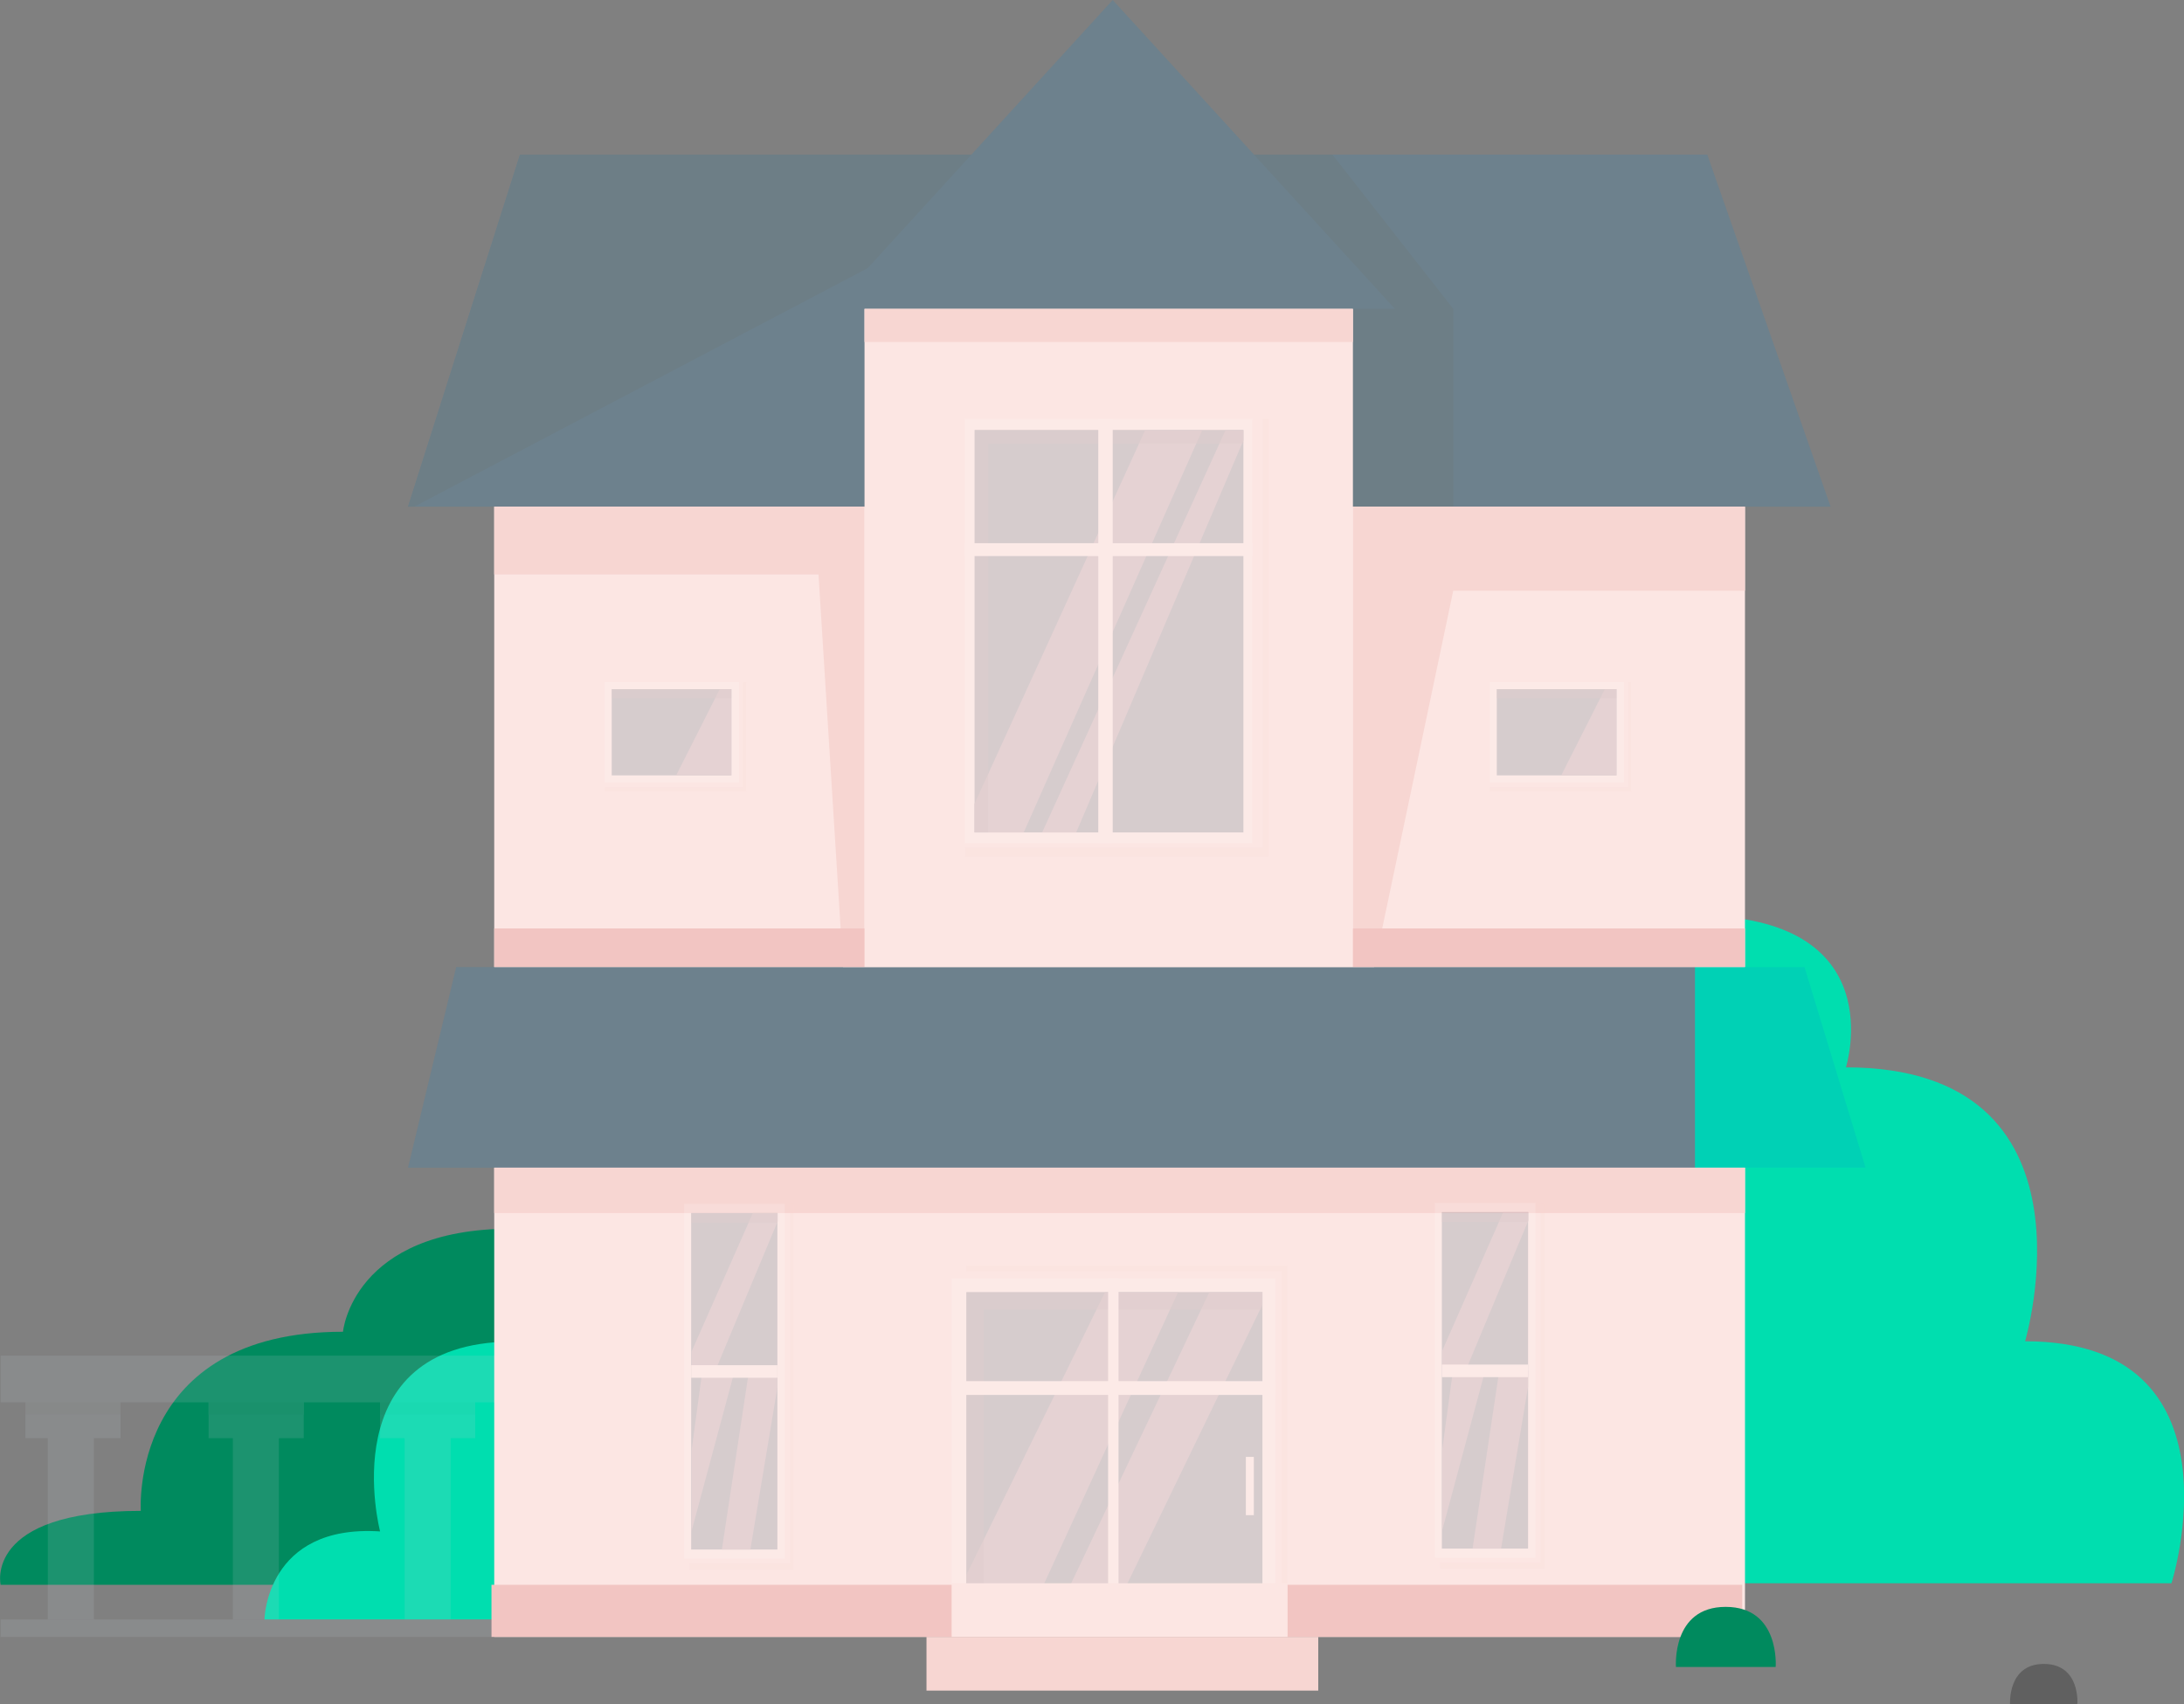 <?xml version="1.0" encoding="utf-8"?>
<!-- Generator: Adobe Illustrator 26.1.0, SVG Export Plug-In . SVG Version: 6.00 Build 0)  -->
<svg version="1.1" id="Ebene_1" xmlns="http://www.w3.org/2000/svg" xmlns:xlink="http://www.w3.org/1999/xlink" x="0px" y="0px"
	 width="711.9px" height="555.7px" viewBox="0 0 711.9 555.7" style="enable-background:new 0 0 711.9 555.7;" xml:space="preserve"
	>
<rect x="0" y="0" width="711.9" height="555.7" fill="#808080" stroke="none"/>
<style type="text/css">
	.st0{fill:#008A5E;}
	.st1{fill:#00DEAF;}
	.st2{opacity:0.15;}
	.st3{fill:#BFCAD2;}
	.st4{fill:#AFB9BF;}
	.st5{fill:#0088D7;}
	.st6{fill:#026FA5;}
	.st7{fill:#FCE6E3;}
	.st8{fill:#F7D6D2;}
	.st9{fill:#F2C5C2;}
	.st10{fill:#FFFFFF;}
	.st11{fill:#003452;}
	.st12{fill:#625E7A;}
	.st13{opacity:0.5;fill:#3D3B4C;}
	.st14{opacity:0.15;fill:#0088D7;}
	.st15{fill:#606060;}
</style>
<g>
	<path id="Busch_00000021829768768405127680000018369430740845586104_" class="st0" d="M111.8,434.2c-69.9,0-65.9,58.4-65.9,58.4
		c-51.3,0-45.7,24.1-45.7,24.1h160l6.5-116.1C114.9,400.6,111.8,434.2,111.8,434.2z"/>
	<path id="Busch_00000011734122551946384580000000905372508364313513_" class="st1" d="M123.9,499.3C86.7,496.9,86.2,528,86.2,528
		h80.4v-90.6C107.8,438,123.9,499.3,123.9,499.3z"/>
	<g id="Terasse" class="st2">
		<g>
			<rect x="15.6" y="466.2" class="st3" width="15" height="61.8"/>
			<rect x="75.9" y="466.2" class="st3" width="15" height="61.8"/>
			<rect x="131.9" y="466.2" class="st3" width="15" height="61.8"/>
		</g>
		<g>
			<g>
				<rect x="8.3" y="456.3" class="st3" width="31" height="12.6"/>
				<rect x="68" y="456.3" class="st3" width="31" height="12.6"/>
				<rect x="123.9" y="456.3" class="st3" width="31" height="12.6"/>
			</g>
			<g>
				<rect x="8.3" y="456.3" class="st4" width="31" height="4.9"/>
				<rect x="68" y="456.3" class="st4" width="31" height="4.9"/>
				<rect x="123.9" y="456.3" class="st4" width="31" height="4.9"/>
			</g>
		</g>
		<rect x="0.2" y="442" class="st3" width="166.5" height="15.2"/>
		<rect x="0.2" y="528" class="st3" width="160" height="5.7"/>
	</g>
	<path id="Busch" class="st1" d="M660.1,437.3c0,0,26.5-89.3-58.4-89.3c0,0,15.7-49.5-49.2-49.5v217.7h155.3
		C707.9,516.2,732.6,437.3,660.1,437.3z"/>
	<g>
		<g id="Dach_oben" class="st2">
			<polygon class="st5" points="169.5,50.4 133,165.2 596.7,165.2 556.5,50.4 			"/>
			<g>
				<polygon class="st6" points="133,165.2 135,165.2 353.2,50.4 169.5,50.4 				"/>
				<polygon class="st6" points="434.3,50.4 408.7,50.4 408.7,165.2 473.7,165.2 473.7,100.7 				"/>
			</g>
			<polygon class="st5" points="362.7,0 270.7,100.7 454.7,100.7 			"/>
		</g>
		<g id="Wand">
			<rect x="161.1" y="165.2" class="st7" width="407.7" height="150.1"/>
			<g>
				<polygon class="st8" points="161.1,187.3 266.8,187.3 274.8,315.3 281.8,315.3 281.8,165.2 161.1,165.2 				"/>
				<polygon class="st8" points="441,165.2 441,315.3 447.9,315.3 473.7,192.6 568.8,192.6 568.8,165.2 				"/>
			</g>
			<rect x="161.1" y="302.7" class="st9" width="407.7" height="12.6"/>
		</g>
		<g id="Wand_00000067207961984853465270000007403048823439345340_">
			<g>
				<rect x="281.8" y="100.7" class="st7" width="159.2" height="214.6"/>
				<rect x="281.8" y="100.7" class="st8" width="159.2" height="10.8"/>
			</g>
		</g>
		<g id="Wand_00000071534616478820051420000007736940274528632988_">
			<rect x="161.1" y="380.7" class="st7" width="407.7" height="153"/>
			<rect x="160.2" y="516.7" class="st9" width="407.7" height="17"/>
			<rect x="161.1" y="380.7" class="st8" width="407.7" height="14.8"/>
		</g>
		<g id="Fenster_00000065045477523430109020000002380103889482076815_" class="st2">
			<rect x="197.1" y="222.4" class="st10" width="43.8" height="32.7"/>
			<rect x="199.4" y="224.7" class="st11" width="39" height="28.1"/>
			<polygon class="st12" points="220.4,252.8 238.4,252.8 238.4,224.7 234.6,224.7 			"/>
			<rect x="199.4" y="224.7" class="st13" width="39" height="2.9"/>
			<polygon class="st8" points="242.2,222.4 242.2,256.6 197.1,256.6 197.1,258.1 243.2,258.1 243.2,222.4 			"/>
		</g>
		<g id="Fenster_00000078035154903288133850000004565967129497949112_" class="st2">
			<rect x="485.6" y="222.4" class="st10" width="43.8" height="32.7"/>
			<rect x="487.9" y="224.7" class="st11" width="39" height="28.1"/>
			<polygon class="st12" points="508.9,252.8 526.9,252.8 526.9,224.7 523.1,224.7 			"/>
			<rect x="487.9" y="224.7" class="st13" width="39" height="2.9"/>
			<polygon class="st8" points="530.7,222.4 530.7,256.6 485.6,256.6 485.6,258.1 531.7,258.1 531.7,222.4 			"/>
		</g>
		<g id="Fenster" class="st2">
			<rect x="314.5" y="136.6" class="st10" width="93.7" height="138.3"/>
			<rect x="317.7" y="140.2" class="st11" width="87.6" height="131.2"/>
			<g>
				<polygon class="st12" points="373.3,140.2 317.6,262.2 317.6,271.4 333.7,271.4 391.9,140.2 				"/>
				<polygon class="st12" points="399.5,140.2 339.7,271.4 350.8,271.4 405.3,143.6 405.3,140.2 				"/>
			</g>
			<polygon class="st13" points="317.7,271.4 322.1,271.4 322.1,144.6 405.3,144.6 405.3,140.2 317.7,140.2 			"/>
			<polygon class="st10" points="408.3,177.1 362.7,177.1 362.7,136.6 358,136.6 358,177.1 314.5,177.1 314.5,181.3 358,181.3 
				358,274.9 362.7,274.9 362.7,181.3 408.3,181.3 			"/>
			<polygon class="st8" points="411.5,136.6 411.5,276.4 314.5,276.4 314.5,279.3 413.5,279.3 413.5,136.6 			"/>
		</g>
		<g id="Fenster_00000011712597072308196380000002626309303877397919_" class="st2">
			<rect x="223" y="392.5" class="st10" width="32.8" height="115.7"/>
			<rect x="225.3" y="395.5" class="st11" width="28.1" height="109.7"/>
			<g>
				<polygon class="st12" points="228.9,447.2 225.4,473 225.4,499.3 239.4,447.2 				"/>
				<polygon class="st12" points="235.3,505.2 244.6,505.2 253.4,452.4 253.4,447.2 244.1,447.2 				"/>
				<polygon class="st12" points="245.4,395.5 225.4,440.7 225.4,446.1 233.5,446.1 253.5,398.2 253.5,395.5 				"/>
			</g>
			<rect x="225.3" y="395.5" class="st13" width="28.1" height="3.2"/>
			<rect x="225.3" y="445.1" class="st10" width="28.1" height="4.1"/>
			<polygon class="st8" points="257.5,392.5 257.5,509.7 224.7,509.7 224.7,511.8 258.7,511.8 258.7,392.5 			"/>
		</g>
		<g id="Fenster_00000140003606859632858650000005219607941546664840_" class="st2">
			<rect x="467.7" y="392.2" class="st10" width="32.8" height="115.7"/>
			<rect x="470" y="395.2" class="st11" width="28.1" height="109.7"/>
			<g>
				<polygon class="st12" points="473.6,446.9 470.1,472.7 470.1,499 484.1,446.9 				"/>
				<polygon class="st12" points="480,504.9 489.3,504.9 498.1,452.1 498.1,446.9 488.7,446.9 				"/>
				<polygon class="st12" points="490,395.2 470.1,440.4 470.1,445.8 478.2,445.8 498.2,397.9 498.2,395.2 				"/>
			</g>
			<rect x="470" y="395.2" class="st13" width="28.1" height="3.2"/>
			<rect x="470" y="444.9" class="st10" width="28.1" height="4.1"/>
			<polygon class="st8" points="502.2,392.2 502.2,509.4 469.4,509.4 469.4,511.5 503.4,511.5 503.4,392.2 			"/>
		</g>
		<g id="Tür" class="st2">
			<rect x="310.2" y="416.8" class="st10" width="105.5" height="116.4"/>
			<g>
				<g>
					<rect x="315" y="421.3" class="st11" width="96.5" height="111.9"/>
					<g>
						<polygon class="st12" points="360.2,421.3 315,513.5 315,533.2 332.6,533.2 384,421.3 						"/>
						<polygon class="st12" points="394.2,421.3 341.1,533.2 359.3,533.2 411.5,425.4 411.5,421.3 						"/>
					</g>
					<polygon class="st13" points="411.5,421.3 315,421.3 315,421.8 315,427 315,533.2 320.7,533.2 320.7,427 411.5,427 					"/>
					<polygon class="st10" points="415.7,450.3 364.6,450.3 364.6,416.8 361.2,416.8 361.2,450.3 310.2,450.3 310.2,454.8 
						361.2,454.8 361.2,533.2 364.6,533.2 364.6,454.8 415.7,454.8 					"/>
					<rect x="406.1" y="475" class="st10" width="2.6" height="19"/>
				</g>
				<polygon class="st8" points="315,412.7 315,414.5 417.8,414.5 417.8,533.2 419.7,533.2 419.7,412.7 				"/>
			</g>
		</g>
		<polygon id="Dach_unten" class="st14" points="148.7,315.3 133,380.7 608.1,380.7 588.2,315.3 		"/>
		<g id="Treppe">
			<rect x="310.2" y="516.2" class="st7" width="109.5" height="17.5"/>
			<rect x="302" y="533.7" class="st8" width="127.7" height="17.5"/>
		</g>
		<g id="Busch_vorn">
			<path class="st0" d="M562.5,523.9c-17.7,0-16.2,19.6-16.2,19.6h32.5C578.8,543.5,580.3,523.9,562.5,523.9z"/>
			<path class="st15" d="M666.2,542.5c-11.9,0-11,13.2-11,13.2h21.9C677.2,555.7,678.2,542.5,666.2,542.5z"/>
		</g>
	</g>
</g>
</svg>
